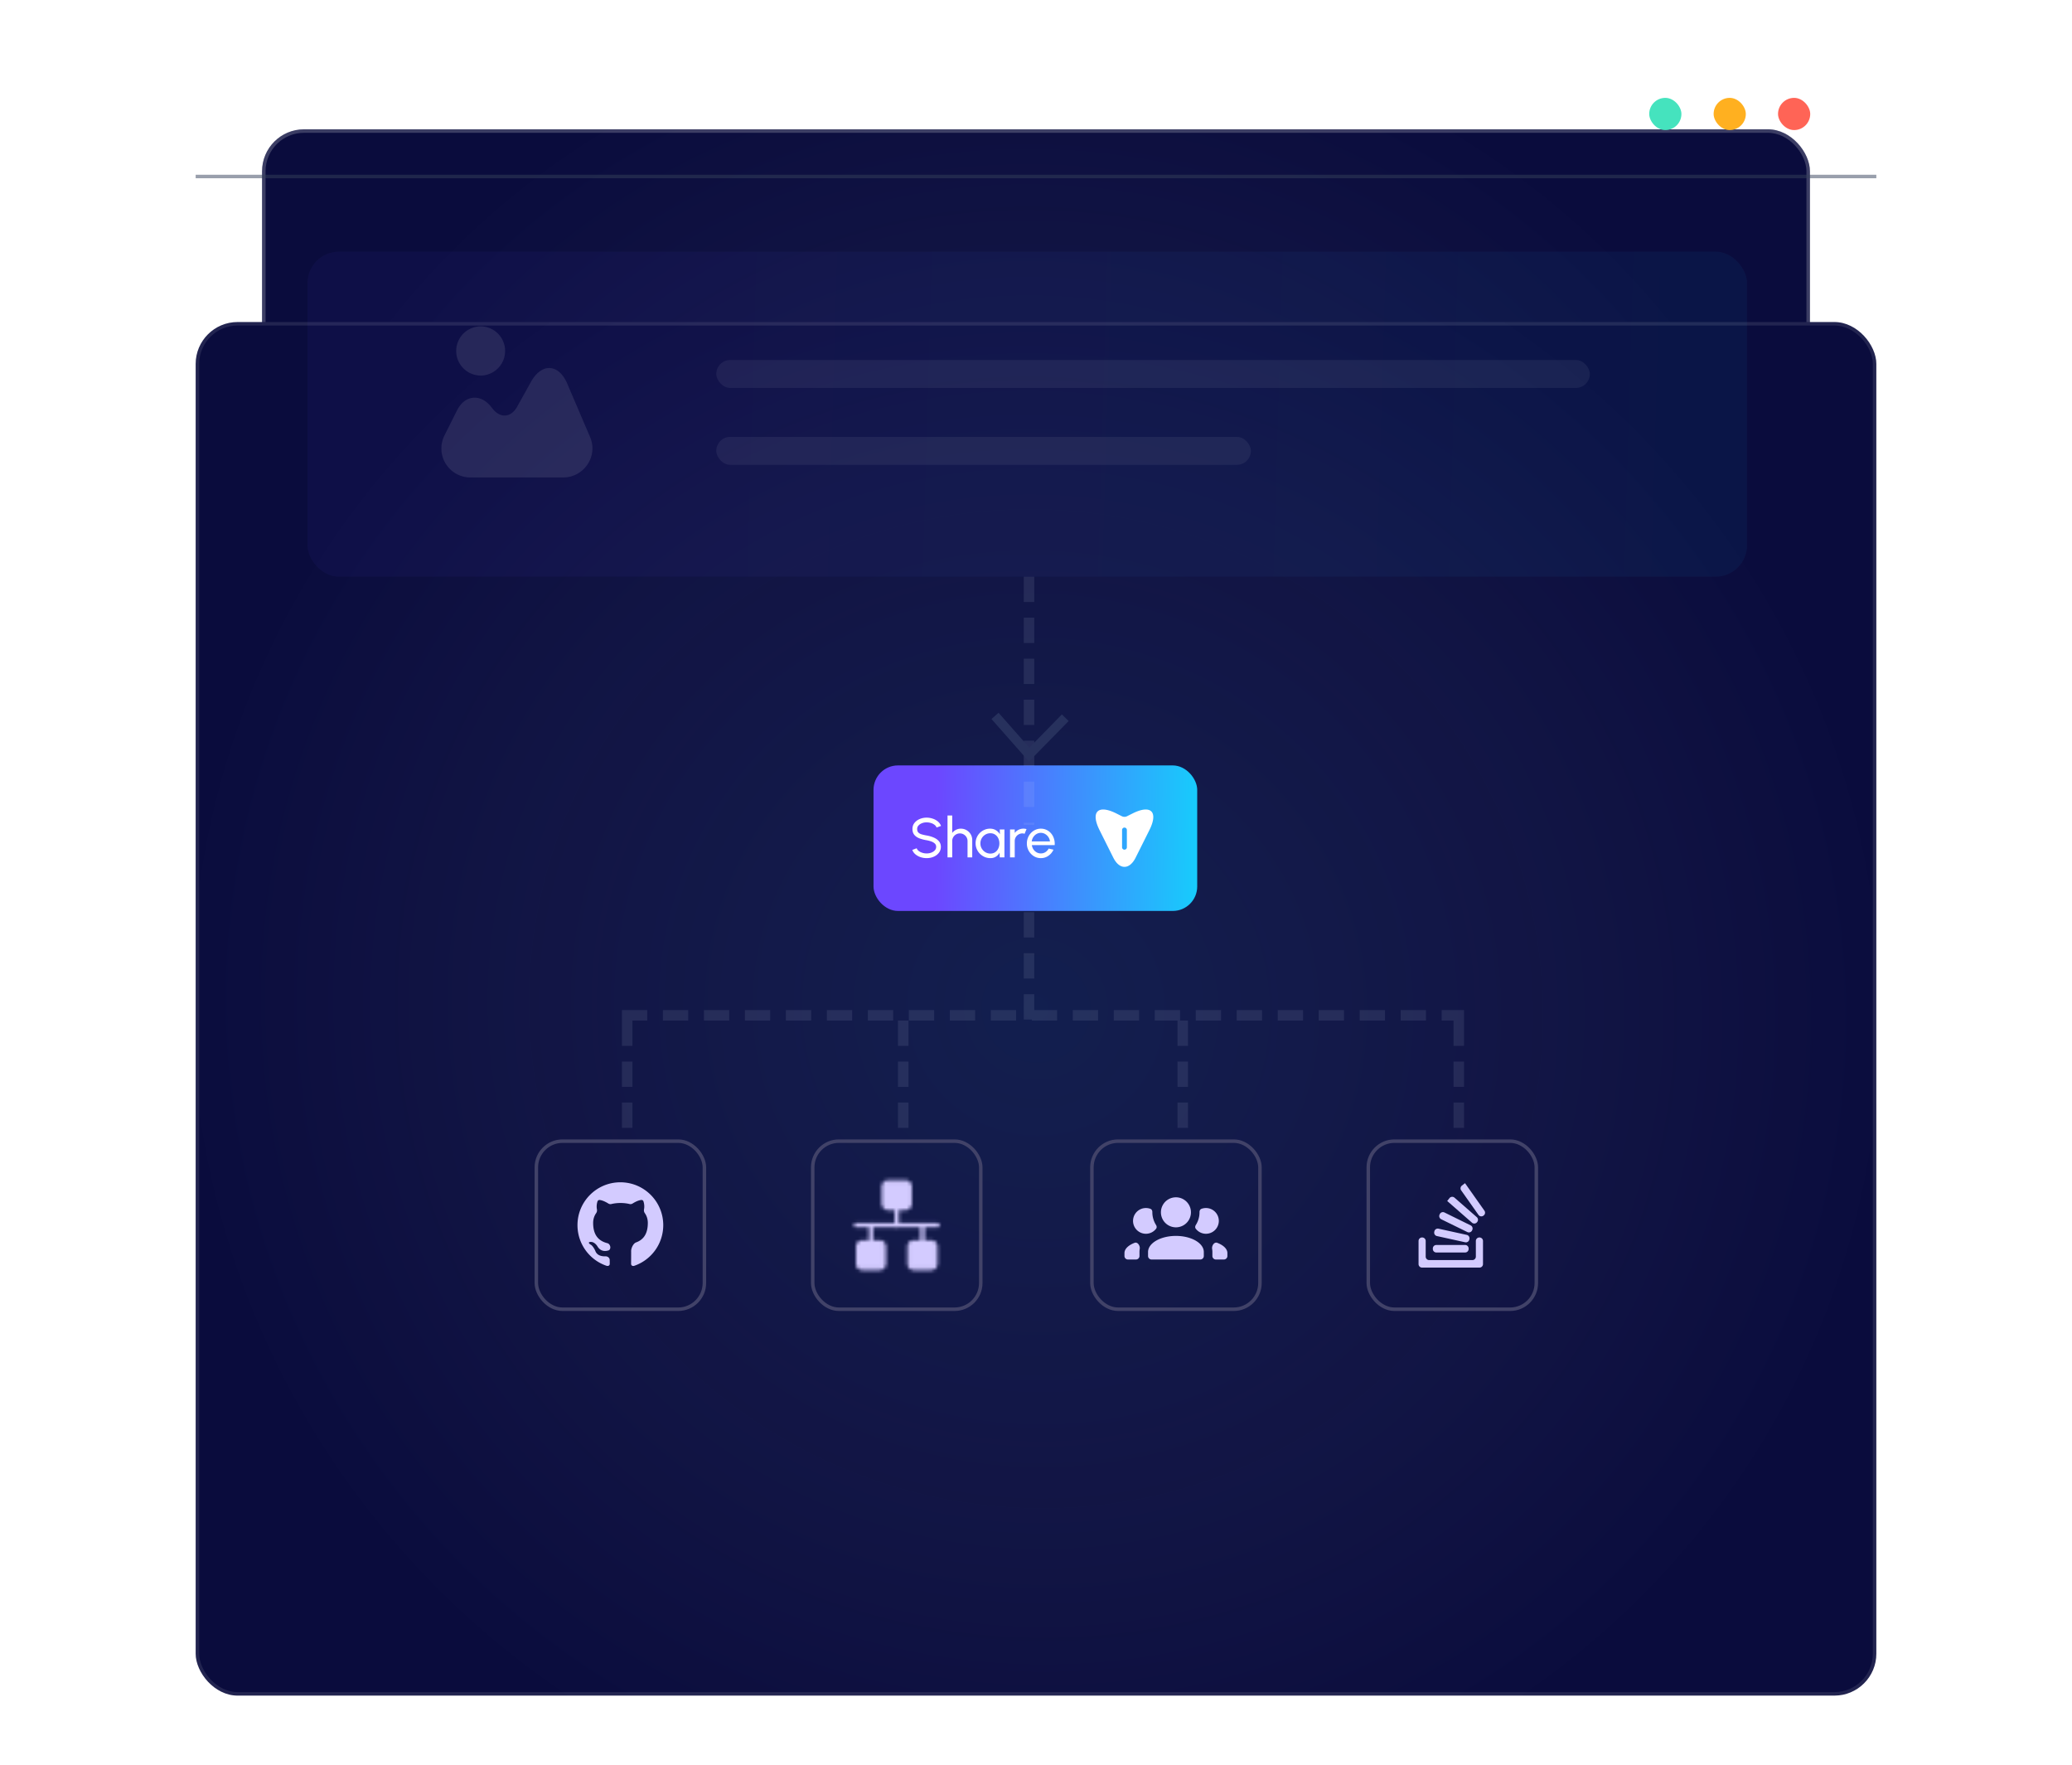 <svg xmlns="http://www.w3.org/2000/svg" width="593" height="505" fill="none"><rect width="407" height="393" x="93" y="54" fill="#0A0C3D" rx="12"/><rect width="407" height="393" x="93" y="54" fill="url(#a)" rx="12"/><rect width="406" height="392" x="93.5" y="54.5" stroke="#fff" stroke-opacity=".3" rx="11.5"/><rect width="443" height="393" x="75" y="37" fill="#0A0C3D" rx="12"/><rect width="443" height="393" x="75" y="37" fill="url(#b)" rx="12"/><rect width="442" height="392" x="75.5" y="37.5" stroke="#fff" stroke-opacity=".2" rx="11.5"/><g filter="url(#c)"><rect width="481" height="393" x="56" y="14" fill="#0A0C3D" rx="12"/><rect width="481" height="393" x="56" y="14" fill="url(#d)" rx="12"/><rect width="480" height="392" x="56.5" y="14.5" stroke="#fff" stroke-opacity=".1" rx="11.5"/></g><rect width="9.216" height="9.216" x="472" y="28" fill="#45E3BE" rx="4.608"/><rect width="9.216" height="9.216" x="490.434" y="28" fill="#FFB020" rx="4.608"/><rect width="9.216" height="9.216" x="508.865" y="28" fill="#FF6456" rx="4.608"/><path fill="#35405A" fill-opacity=".5" d="M56 50h481v1H56z"/><rect width="48.096" height="48.096" x="153.5" y="326.5" stroke="#414268" rx="7.5"/><path fill="#D3CBFF" d="M177.548 338.274c-6.781 0-12.274 5.492-12.274 12.274a12.272 12.272 0 0 0 8.321 11.621.73.73 0 0 0 .145.035c.558.066.77-.285.77-.595 0-.17-.005-.573-.01-1.084-.005-.625-.575-1.085-1.199-1.066-2.108.066-2.723-.986-2.933-1.578-.139-.353-.736-1.442-1.258-1.734-.43-.229-1.043-.798-.016-.812.967-.016 1.657.89 1.888 1.258.957 1.607 2.408 1.431 3.238 1.146.213-.073.364-.353.422-.571.146-.552-.221-1.321-.775-1.46-2.196-.551-4.113-1.957-4.113-5.805 0-1.095.32-2.034.867-2.811.22-.313.292-.712.219-1.088-.098-.509-.143-1.277.138-2.204.087-.288.33-.494.629-.465.466.046 1.287.258 2.516 1.025.248.154.549.203.834.137a11.342 11.342 0 0 1 2.622-.301c.885 0 1.77.099 2.618.298.287.067.591.017.84-.14 1.236-.776 2.06-.983 2.523-1.023.294-.026.531.179.617.461.284.931.239 1.703.14 2.213-.073.376 0 .775.221 1.088.546.773.865 1.704.865 2.81 0 3.407-1.499 4.895-3.363 5.575-.82.299-1.446 1.688-1.411 2.561.002.064.004.129.004.196 0 1.641-.016 2.96-.016 3.375 0 .322.23.705.844.582a12.298 12.298 0 0 0 8.36-11.644c0-6.782-5.493-12.274-12.274-12.274h.001z"/><rect width="48.096" height="48.096" x="232.596" y="326.5" stroke="#414268" rx="7.5"/><mask id="e" width="25" height="27" x="244" y="337" maskUnits="userSpaceOnUse" style="mask-type:luminance"><path stroke="#fff" stroke-linecap="round" stroke-linejoin="round" stroke-width="1.227" d="M244.983 350.548h23.32"/><path fill="#fff" stroke="#fff" stroke-linejoin="round" stroke-width="1.227" d="M259.098 338.274h-4.91a1.229 1.229 0 0 0-1.227 1.227v4.91a1.229 1.229 0 0 0 1.227 1.227h4.91a1.229 1.229 0 0 0 1.227-1.227v-4.91a1.23 1.23 0 0 0-.359-.868 1.23 1.23 0 0 0-.868-.359zm-7.365 17.183h-4.909a1.228 1.228 0 0 0-1.228 1.228v4.909a1.228 1.228 0 0 0 1.228 1.228h4.909a1.228 1.228 0 0 0 1.228-1.228v-4.909a1.228 1.228 0 0 0-1.228-1.228zm14.729 0h-4.909a1.228 1.228 0 0 0-1.228 1.228v4.909a1.228 1.228 0 0 0 1.228 1.228h4.909a1.228 1.228 0 0 0 1.227-1.228v-4.909a1.227 1.227 0 0 0-1.227-1.228z"/><path stroke="#fff" stroke-linecap="round" stroke-linejoin="round" stroke-width="1.227" d="M256.642 350.548v-4.91m7.365 9.819v-4.909m-14.729 4.909v-4.909"/></mask><g mask="url(#e)"><path fill="#D3CBFF" d="M241.915 336.819a1 1 0 0 1 1-1h27.457a1 1 0 0 1 1 1v27.457a1 1 0 0 1-1 1h-27.457a1 1 0 0 1-1-1v-27.457z"/></g><rect width="48.096" height="48.096" x="312.5" y="326.5" stroke="#414268" rx="7.5"/><g clip-path="url(#f)"><path fill="#D3CBFF" d="M336.548 342.57a4.295 4.295 0 1 1 .001 8.592 4.295 4.295 0 0 1-.001-8.592zm-8.592 3.068c.461 0 .9.083 1.305.237.364.139.54.526.537.915a6.797 6.797 0 0 0 1.055 3.7c.209.33.262.754.025 1.064a3.669 3.669 0 0 1-2.922 1.449 3.682 3.682 0 1 1 0-7.365zm17.184 0a3.68 3.68 0 0 1 2.603 1.079 3.68 3.68 0 0 1 0 5.207 3.68 3.68 0 0 1-2.603 1.079c-1.195 0-2.25-.57-2.922-1.449-.237-.31-.185-.734.024-1.064a6.79 6.79 0 0 0 1.055-3.701c-.003-.388.173-.775.536-.913a3.65 3.65 0 0 1 1.307-.238zm-16.57 12.581c0-2.541 3.571-4.603 7.978-4.603 4.406 0 7.978 2.062 7.978 4.603v1.148a1 1 0 0 1-1 1H329.57a1 1 0 0 1-1-1v-1.148zm-5.751 2.148a1 1 0 0 1-1-1v-.841c0-1.196 1.139-2.259 2.903-2.932.86-.328 1.62.832 1.467 1.74a5.259 5.259 0 0 0-.074.885v1.148a1 1 0 0 1-1 1h-2.296zm28.457-1a1 1 0 0 1-1 1h-2.295a1 1 0 0 1-1-1v-1.148c0-.302-.026-.598-.074-.885-.153-.908.606-2.068 1.467-1.74 1.763.673 2.902 1.736 2.902 2.932v.841z"/></g><rect width="48.096" height="48.096" x="391.596" y="326.5" stroke="#414268" rx="7.5"/><path fill="#D3CBFF" d="M421.385 360.534a1 1 0 0 0 1-1v-4.471a1 1 0 0 1 1-1h.044a1 1 0 0 1 1 1v6.619a1 1 0 0 1-1 1h-16.444a1 1 0 0 1-1-1v-6.619a1 1 0 0 1 1-1h.044a1 1 0 0 1 1 1v4.471a1 1 0 0 0 1 1h12.356z"/><path fill="#D3CBFF" d="M410.477 352.487a1 1 0 0 0 .766 1.173l8.078 1.774a1 1 0 0 0 1.195-.78l.031-.159a1 1 0 0 0-.766-1.173l-8.077-1.775a1 1 0 0 0-1.195.781l-.032.159zm1.509-4.933a1 1 0 0 0 .48 1.292l7.494 3.669c.512.25 1.13.023 1.357-.499l.051-.118a1 1 0 0 0-.475-1.297l-7.487-3.688a1 1 0 0 0-1.361.504l-.059.137zm2.2-3.925 7.09 6.199a1 1 0 0 0 1.443-.132l.058-.074a1 1 0 0 0-.126-1.374l-6.375-5.573a.999.999 0 0 0-1.442.132l-.648.82v.002zm5.095-5.102-.892.695a1 1 0 0 0-.203 1.366l4.949 7.01a1 1 0 0 0 1.432.212l.066-.051a1 1 0 0 0 .202-1.365l-5.554-7.867c0-.001 0-.001 0 0zm-9.208 18.832a1 1 0 0 0 1 1h8.244a1 1 0 0 0 1-1v-.148a1 1 0 0 0-1-1h-8.244a1 1 0 0 0-1 1v.148z"/><rect width="92.638" height="41.638" x="250" y="219" fill="url(#g)" rx="7"/><path fill="#fff" d="M265.2 245.527a5.468 5.468 0 0 1-1.744-.28 4.591 4.591 0 0 1-1.472-.816 2.942 2.942 0 0 1-.888-1.256l1.256-.472c.106.299.304.56.592.784a3.39 3.39 0 0 0 1.032.512c.394.123.802.184 1.224.184.48 0 .925-.077 1.336-.232.416-.16.752-.381 1.008-.664a1.43 1.43 0 0 0 .384-.992c0-.389-.134-.707-.4-.952a2.814 2.814 0 0 0-1.024-.592 7.974 7.974 0 0 0-1.304-.344 10.687 10.687 0 0 1-2.08-.544c-.608-.24-1.091-.573-1.448-1-.352-.427-.528-.989-.528-1.688 0-.651.186-1.219.56-1.704.378-.485.877-.861 1.496-1.128a4.99 4.99 0 0 1 2-.4c.592 0 1.165.093 1.72.28.56.181 1.053.448 1.48.8.426.352.733.781.92 1.288l-1.272.464a1.665 1.665 0 0 0-.6-.784 3.077 3.077 0 0 0-1.024-.512 4.045 4.045 0 0 0-1.224-.184 3.518 3.518 0 0 0-1.328.232c-.411.16-.744.381-1 .664a1.422 1.422 0 0 0-.384.984c0 .448.117.792.352 1.032.24.235.565.411.976.528.41.117.872.221 1.384.312a8.778 8.778 0 0 1 2.016.584c.618.261 1.114.611 1.488 1.048.378.437.568.976.568 1.616 0 .651-.19 1.219-.568 1.704-.374.485-.87.861-1.488 1.128-.619.267-1.291.4-2.016.4zm13.05-5.184v4.976h-1.344v-4.68c0-.405-.099-.773-.296-1.104a2.196 2.196 0 0 0-.792-.784 2.118 2.118 0 0 0-1.104-.296c-.4 0-.768.099-1.104.296a2.18 2.18 0 0 0-.792.784 2.109 2.109 0 0 0-.296 1.104v4.68h-1.344v-12h1.344v5c.282-.373.64-.669 1.072-.888a3.012 3.012 0 0 1 1.408-.336c.597 0 1.141.147 1.632.44.496.288.888.677 1.176 1.168.293.491.44 1.037.44 1.64zm7.875-3.024h1.344v8h-1.344l-.056-1.352c-.251.464-.597.84-1.04 1.128-.437.288-.96.432-1.568.432a4.144 4.144 0 0 1-1.648-.328 4.482 4.482 0 0 1-1.36-.92 4.37 4.37 0 0 1-.912-1.36 4.166 4.166 0 0 1-.328-1.656c0-.571.107-1.109.32-1.616.213-.507.509-.949.888-1.328a4.168 4.168 0 0 1 1.328-.896 3.99 3.99 0 0 1 1.616-.328c.629 0 1.181.149 1.656.448.475.293.859.675 1.152 1.144l-.048-1.368zm-2.688 6.904c.528 0 .984-.128 1.368-.384.389-.261.688-.613.896-1.056.213-.443.32-.931.32-1.464 0-.544-.107-1.035-.32-1.472a2.547 2.547 0 0 0-.904-1.048c-.384-.261-.837-.392-1.36-.392-.528 0-1.008.131-1.44.392a2.886 2.886 0 0 0-1.408 2.52c0 .539.131 1.029.392 1.472.261.437.608.787 1.04 1.048.432.256.904.384 1.416.384zm5.631 1.096v-8h1.344v1c.283-.373.64-.669 1.072-.888a3.012 3.012 0 0 1 1.408-.336c.309 0 .608.04.896.12l-.544 1.344a2.144 2.144 0 0 0-1.744.192 2.18 2.18 0 0 0-.792.784 2.118 2.118 0 0 0-.296 1.104v4.68h-1.344zm8.817.208a3.735 3.735 0 0 1-2.016-.568 4.259 4.259 0 0 1-1.448-1.52 4.279 4.279 0 0 1-.536-2.12c0-.587.104-1.133.312-1.64a4.28 4.28 0 0 1 .856-1.344 4.029 4.029 0 0 1 1.28-.912 3.73 3.73 0 0 1 1.552-.328c.603 0 1.155.123 1.656.368.507.24.939.576 1.296 1.008.363.432.632.933.808 1.504.181.571.248 1.181.2 1.832h-6.528c.064.453.213.859.448 1.216.235.352.533.632.896.84.368.208.776.315 1.224.32.48 0 .915-.123 1.304-.368.389-.251.704-.592.944-1.024l1.368.32a4.219 4.219 0 0 1-1.448 1.744 3.713 3.713 0 0 1-2.168.672zm-2.608-4.776h5.216a2.627 2.627 0 0 0-.432-1.224 2.832 2.832 0 0 0-.936-.896 2.393 2.393 0 0 0-1.24-.336 2.39 2.39 0 0 0-1.232.328 2.79 2.79 0 0 0-.928.888c-.24.368-.389.781-.448 1.24zm29.742 4.632 3.923-7.846c2.64-5.271.477-7.435-4.794-4.795l-1.595.798a1.671 1.671 0 0 1-1.476 0l-1.586-.798c-5.271-2.64-7.434-.485-4.794 4.795l3.923 7.846c1.76 3.52 4.638 3.52 6.399 0zm-3.887-2.961v-4.95c0-.375.312-.687.687-.687.376 0 .688.312.688.687v4.95a.693.693 0 0 1-.688.688.693.693 0 0 1-.687-.688z"/><rect width="412" height="93" x="88" y="72" fill="url(#h)" opacity=".05" rx="9"/><rect width="250" height="8" x="205" y="103" fill="#fff" fill-opacity=".06" rx="4"/><rect width="153" height="8" x="205" y="125" fill="#fff" fill-opacity=".06" rx="4"/><path fill="#fff" fill-opacity=".1" d="m168.875 125.042-6.521-15.25c-1.187-2.792-2.958-4.375-4.979-4.479-2-.105-3.937 1.291-5.417 3.958L148 116.375c-.833 1.5-2.021 2.396-3.312 2.5-1.313.125-2.625-.562-3.688-1.917l-.458-.583c-1.479-1.854-3.313-2.75-5.188-2.562-1.875.187-3.479 1.479-4.541 3.583l-3.605 7.187c-1.291 2.605-1.166 5.625.355 8.084a8.264 8.264 0 0 0 7.062 3.937h26.583a8.31 8.31 0 0 0 6.938-3.729 8.155 8.155 0 0 0 .729-7.833zm-31.354-17.584a7.041 7.041 0 1 0 0-14.083 7.042 7.042 0 0 0 0 14.083z"/><path stroke="#DBE4F2" stroke-dasharray="7.24 4.49" stroke-width="3" d="M294.5 165v71m0 25v31m-36 0v31m-79-31v31m159-31v31m79-31v31M178 290.5h241" opacity=".1"/><path fill="#27315D" d="m305.836 206.301-1.929-1.895-9.315 9.515-8.811-9.987-2.025 1.79 10.729 12.159 11.351-11.582z"/><defs><radialGradient id="a" cx="0" cy="0" r="1" gradientTransform="matrix(203.501 196.498 -196.378 203.377 296.499 250.497)" gradientUnits="userSpaceOnUse"><stop stop-color="#5BC5EF" stop-opacity=".1"/><stop offset=".8" stop-color="#fff" stop-opacity="0"/><stop offset=".8" stop-color="#5BC5EF" stop-opacity="0"/></radialGradient><radialGradient id="b" cx="0" cy="0" r="1" gradientTransform="rotate(41.577 -159.28 507.254) scale(296.099 293.988)" gradientUnits="userSpaceOnUse"><stop stop-color="#5BC5EF" stop-opacity=".1"/><stop offset=".8" stop-color="#fff" stop-opacity="0"/><stop offset=".8" stop-color="#5BC5EF" stop-opacity="0"/></radialGradient><radialGradient id="d" cx="0" cy="0" r="1" gradientTransform="rotate(39.251 -146.915 521.004) scale(310.568 304.334)" gradientUnits="userSpaceOnUse"><stop stop-color="#5BC5EF" stop-opacity=".1"/><stop offset=".8" stop-color="#fff" stop-opacity="0"/><stop offset=".8" stop-color="#5BC5EF" stop-opacity="0"/></radialGradient><linearGradient id="g" x1="342.92" x2="249.698" y1="241.207" y2="239.855" gradientUnits="userSpaceOnUse"><stop stop-color="#17CCFC"/><stop offset=".805" stop-color="#6C47FF"/></linearGradient><linearGradient id="h" x1="501.252" x2="86.914" y1="121.599" y2="109.642" gradientUnits="userSpaceOnUse"><stop stop-color="#17CCFC"/><stop offset=".805" stop-color="#6C47FF"/></linearGradient><clipPath id="f"><path fill="#fff" d="M321.819 335.819h29.457v29.457h-29.457z"/></clipPath><filter id="c" width="593" height="505" x="0" y="0" color-interpolation-filters="sRGB" filterUnits="userSpaceOnUse"><feFlood flood-opacity="0" result="BackgroundImageFix"/><feColorMatrix in="SourceAlpha" result="hardAlpha" values="0 0 0 0 0 0 0 0 0 0 0 0 0 0 0 0 0 0 127 0"/><feOffset dy="1.162"/><feGaussianBlur stdDeviation=".775"/><feComposite in2="hardAlpha" operator="out"/><feColorMatrix values="0 0 0 0 0.02 0 0 0 0 0.004 0 0 0 0 0.212 0 0 0 0.118 0"/><feBlend in2="BackgroundImageFix" result="effect1_dropShadow_5_5400"/><feColorMatrix in="SourceAlpha" result="hardAlpha" values="0 0 0 0 0 0 0 0 0 0 0 0 0 0 0 0 0 0 127 0"/><feOffset dy="2.793"/><feGaussianBlur stdDeviation="1.862"/><feComposite in2="hardAlpha" operator="out"/><feColorMatrix values="0 0 0 0 0.02 0 0 0 0 0.004 0 0 0 0 0.212 0 0 0 0.17 0"/><feBlend in2="effect1_dropShadow_5_5400" result="effect2_dropShadow_5_5400"/><feColorMatrix in="SourceAlpha" result="hardAlpha" values="0 0 0 0 0 0 0 0 0 0 0 0 0 0 0 0 0 0 127 0"/><feOffset dy="5.259"/><feGaussianBlur stdDeviation="3.506"/><feComposite in2="hardAlpha" operator="out"/><feColorMatrix values="0 0 0 0 0.02 0 0 0 0 0.004 0 0 0 0 0.212 0 0 0 0.21 0"/><feBlend in2="effect2_dropShadow_5_5400" result="effect3_dropShadow_5_5400"/><feColorMatrix in="SourceAlpha" result="hardAlpha" values="0 0 0 0 0 0 0 0 0 0 0 0 0 0 0 0 0 0 127 0"/><feOffset dy="9.381"/><feGaussianBlur stdDeviation="6.254"/><feComposite in2="hardAlpha" operator="out"/><feColorMatrix values="0 0 0 0 0.02 0 0 0 0 0.004 0 0 0 0 0.212 0 0 0 0.25 0"/><feBlend in2="effect3_dropShadow_5_5400" result="effect4_dropShadow_5_5400"/><feColorMatrix in="SourceAlpha" result="hardAlpha" values="0 0 0 0 0 0 0 0 0 0 0 0 0 0 0 0 0 0 127 0"/><feOffset dy="17.547"/><feGaussianBlur stdDeviation="11.698"/><feComposite in2="hardAlpha" operator="out"/><feColorMatrix values="0 0 0 0 0.02 0 0 0 0 0.004 0 0 0 0 0.212 0 0 0 0.3 0"/><feBlend in2="effect4_dropShadow_5_5400" result="effect5_dropShadow_5_5400"/><feColorMatrix in="SourceAlpha" result="hardAlpha" values="0 0 0 0 0 0 0 0 0 0 0 0 0 0 0 0 0 0 127 0"/><feOffset dy="42"/><feGaussianBlur stdDeviation="28"/><feComposite in2="hardAlpha" operator="out"/><feColorMatrix values="0 0 0 0 0.02 0 0 0 0 0.004 0 0 0 0 0.212 0 0 0 0.42 0"/><feBlend in2="effect5_dropShadow_5_5400" result="effect6_dropShadow_5_5400"/><feBlend in="SourceGraphic" in2="effect6_dropShadow_5_5400" result="shape"/></filter></defs></svg>